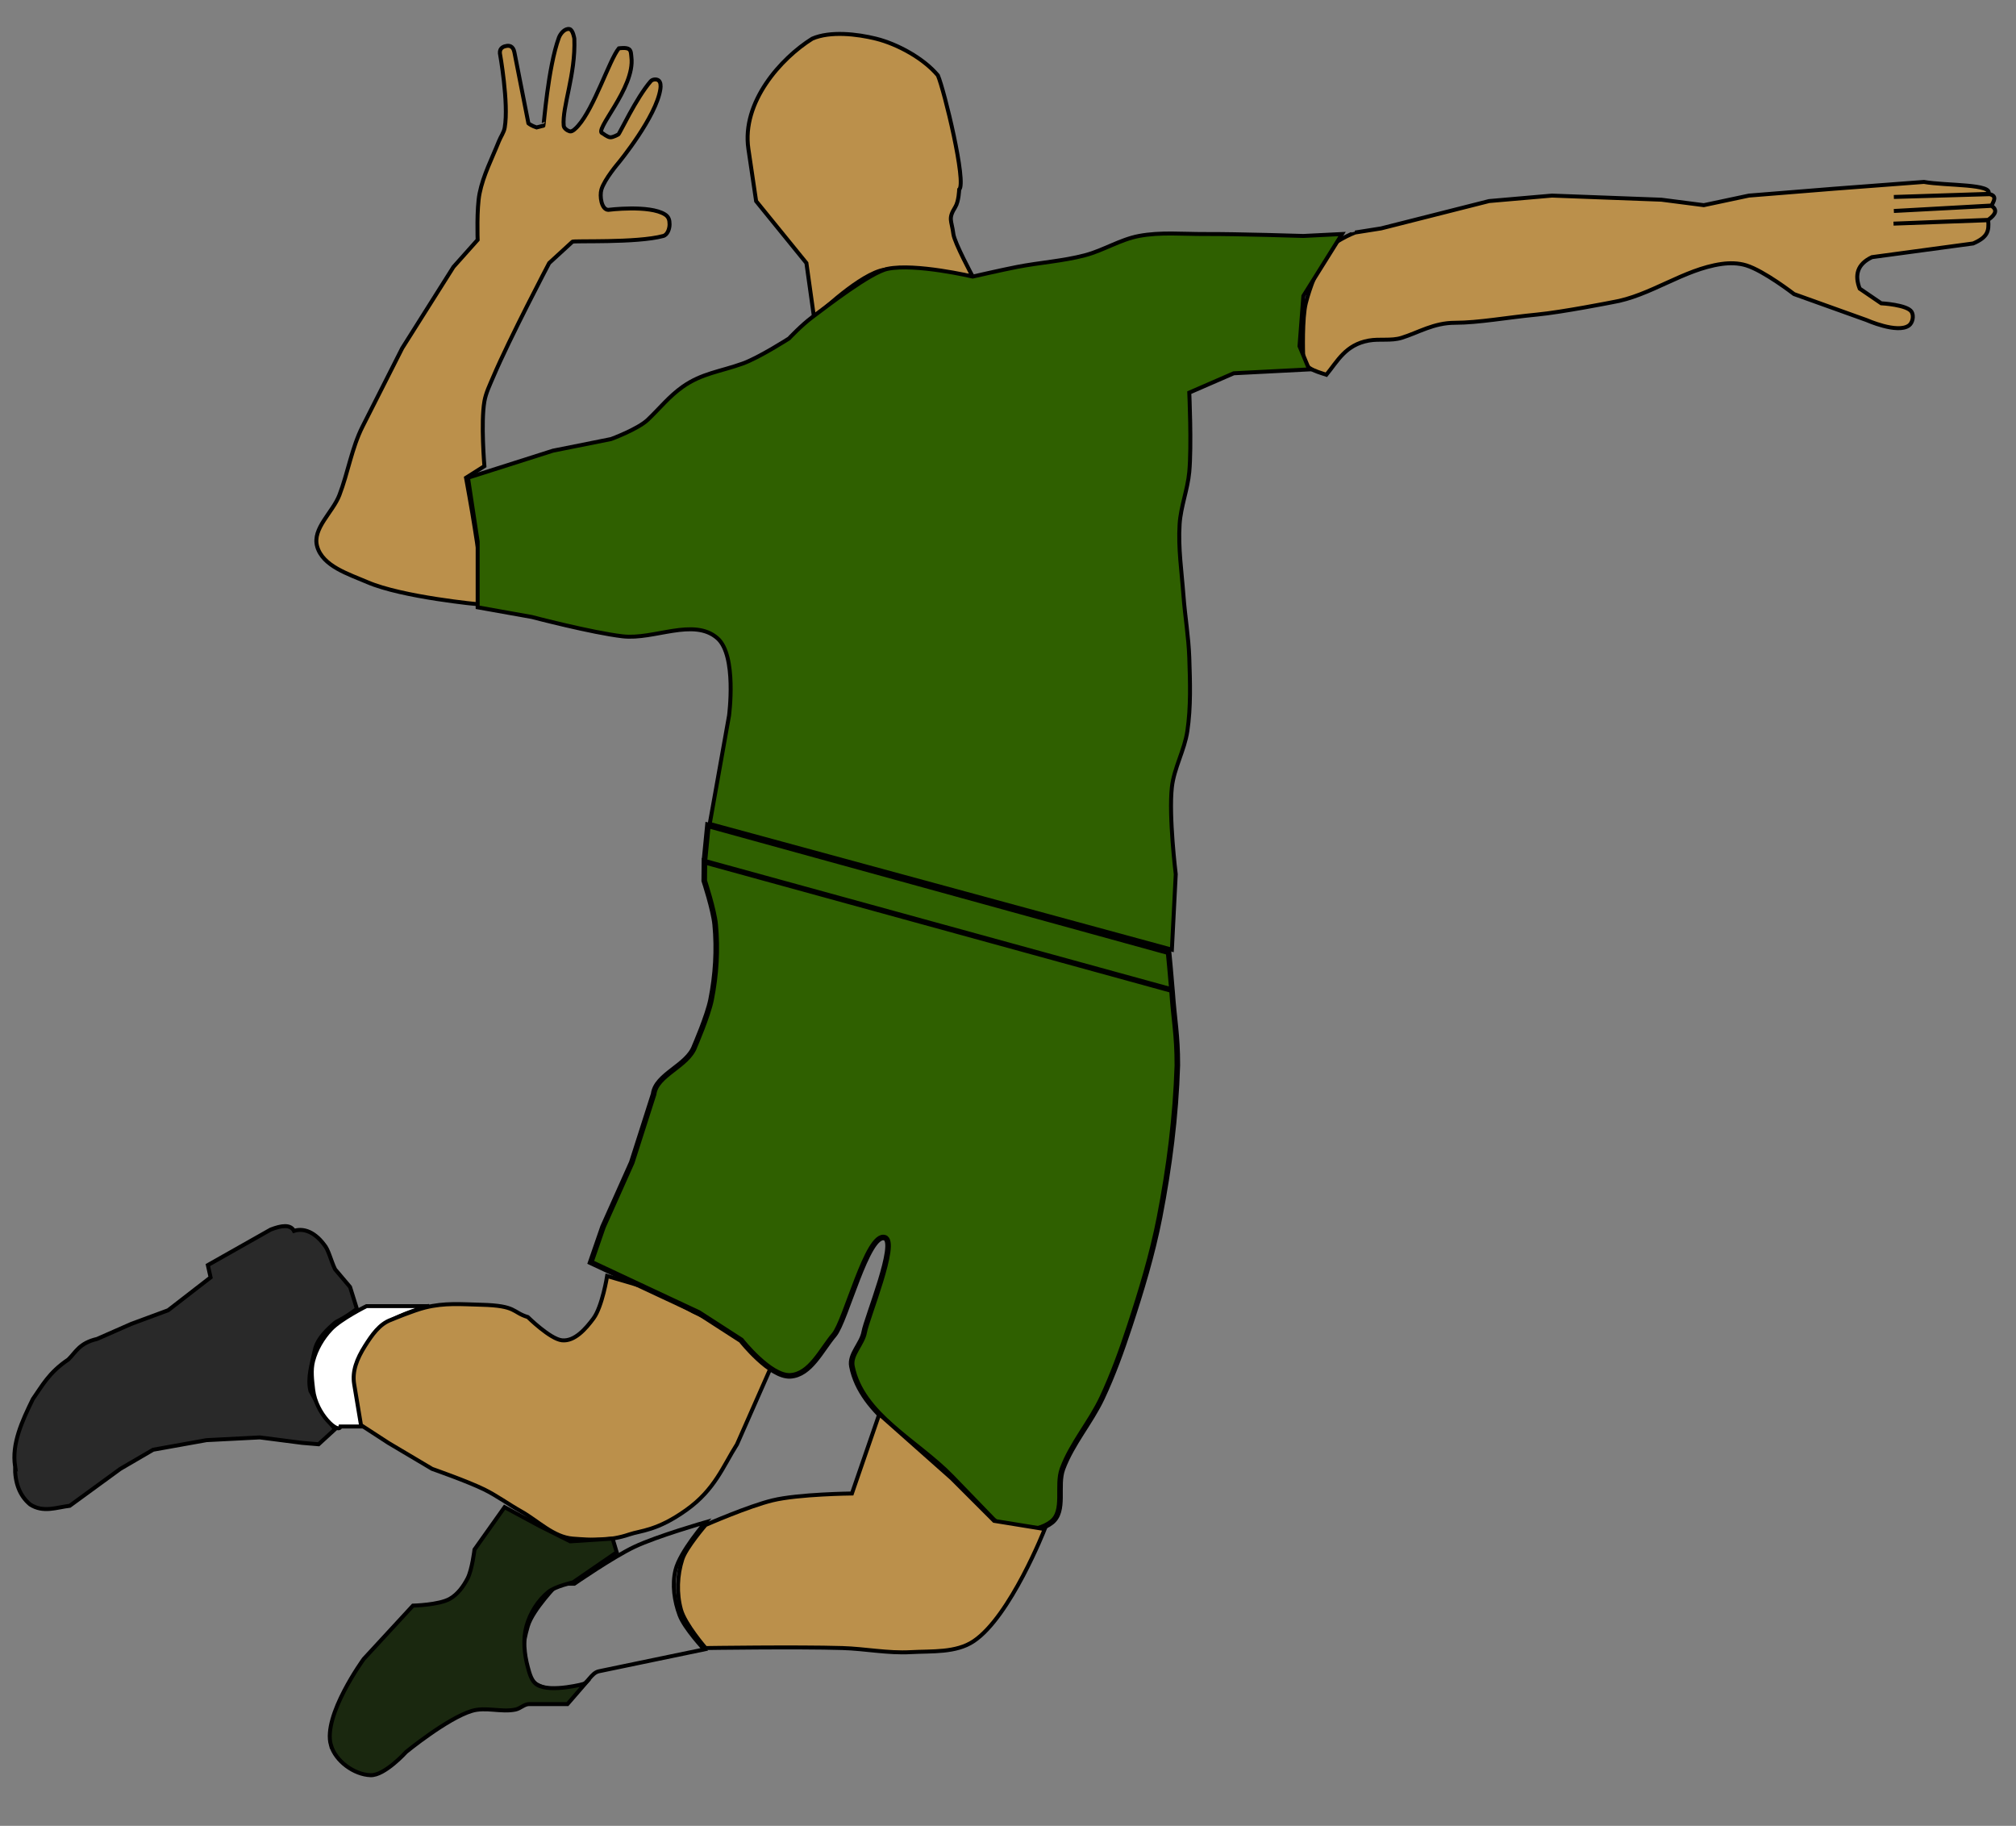 <?xml version="1.0" encoding="UTF-8"?>
<svg version="1.1" viewBox="0 0 508 460" xmlns="http://www.w3.org/2000/svg">
<rect x="0" y="0" width="508" height="460" fill="#808080" stroke="none"/>
<g stroke="#000">
<path d="m3.79 369.38c-0.847-5.628 1.722-11.256 4.479-16.884 2.354-3.331 4-6.662 8.959-9.992 1.916-1.888 2.769-4.131 7.236-5.168l8.614-3.79 9.303-3.446 10.682-8.27-0.689-3.101 15.85-8.959c2.725-1.044 4.961-1.354 5.858 0.345 1.899-0.636 4.797-0.251 7.58 3.446 1.124 1.275 1.677 3.924 2.756 6.202l3.79 4.479 1.723 5.513c-4.023 3.005-4.991 2.891-5.858 3.79-2.762 2.39-4.386 4.477-4.824 6.891-0.693 3.331-1.813 6.662-1.034 9.992l3.446 6.202 2.756 3.446-4.135 3.79-4.135-0.345-10.682-1.378-13.438 0.689-13.438 2.412-8.27 4.824-12.749 9.303c-3.331 0.39-6.662 1.82-9.992-0.345-2.699-2.259-3.847-5.552-3.79-9.648z" fill="#292929" stroke-width="1px"/>
<path d="m107.85 329.07h-15.505s-6.519 3.255-8.959 5.858c-2.075 2.214-3.707 4.99-4.479 7.925-0.614 2.333-0.271 4.839 0 7.236 0.701 6.206 6.483 11.345 6.891 9.303h6.202s-1.779-6.381-1.723-9.648c0.057-3.288 0.658-6.676 2.067-9.648 1.261-2.658 3.161-5.125 5.513-6.891 2.882-2.165 9.992-4.135 9.992-4.135z" fill="#fff" stroke-width="1px"/>
<path d="m107.16 329.41c4.954-1.215 9.028-0.821 14.127-0.689 9.001 0.234 7.723 1.892 11.715 3.101 0 0 5.624 5.551 8.614 5.858 3.201 0.329 6.01-2.927 7.925-5.513 2.227-3.006 3.446-10.682 3.446-10.682l11.715 3.446 9.992 5.513 8.614 4.135 11.371 8.959-8.959 20.329c-3.51 5.513-5.544 11.393-12.749 16.539-7.445 5.318-11.462 5.171-14.472 6.202-4.889 1.675-9.418 1.391-14.127 1.034-4.918-0.373-8.788-4.485-13.093-6.891-3.147-1.759-6.066-3.927-9.303-5.513-4.214-2.064-13.093-5.168-13.093-5.168l-11.026-6.547-6.891-4.479-1.723-10.337c-0.536-3.218 0.668-6.357 2.756-9.648 1.712-2.697 3.614-5.491 6.547-6.547 0 0 5.65-2.374 8.614-3.101z" fill="#bb904b" stroke-width="1px"/>
<path d="m295.32 249.49c0.537 7.811 1.367 11.093 1.352 18.928-0.398 12.83-2.024 25.648-4.479 38.247-1.823 9.354-4.603 18.513-7.58 27.565-1.999 6.079-4.178 12.122-6.891 17.917-2.9 6.193-7.612 11.507-9.992 17.917-1.592 4.287 0.853 10.631-2.756 13.438-3.903 3.035-11.378 2.864-14.816-0.689l-10.337-10.682c-8.709-9-22.739-15.621-25.153-27.91-0.588-2.994 2.576-5.608 3.101-8.614 0.612-3.507 8.576-22.743 5.168-23.775-4.36-1.32-9.805 20.988-12.749 24.464-3.256 3.844-5.998 10.016-11.026 10.337-5.09 0.325-12.404-8.959-12.404-8.959l-10.682-6.891-16.195-7.58-11.026-5.168 3.101-8.959 7.236-16.195 5.513-17.228c0.609-4.965 8.575-7.067 10.337-12.06 0 0 3.325-7.654 4.135-11.715 1.238-6.204 1.635-12.653 1.034-18.951-0.36-3.771-2.756-11.026-2.756-11.026l0.046-4.821 117.82 32.385c-0.188-2.508-0.858-9.545-0.858-9.545l-116.08-31.985-0.886 9.069" fill="#2f6000" stroke-width="1.4"/>
<path d="m177.8 384.2s10.728-4.707 16.884-6.202c6.497-1.578 19.985-1.723 19.985-1.723l6.891-19.985 18.262 16.195 10.682 10.682 12.749 2.067s-8.644 22.06-17.917 28.254c-4.459 2.979-10.496 2.456-15.85 2.756-5.744 0.323-11.478-0.861-17.228-1.034-11.48-0.344-34.456 0-34.456 0s-5.175-5.965-6.202-9.648c-1.143-4.095-0.963-8.704 0.345-12.749 0.941-2.91 5.858-8.614 5.858-8.614z" fill="#bb904b" stroke-width="1px"/>
<path d="m140.58 399.01h4.135s9.801-6.768 15.161-9.303c5.713-2.702 17.917-6.202 17.917-6.202s-6.474 7.442-7.58 12.06c-0.887 3.701-0.298 7.805 1.034 11.371 1.238 3.315 6.202 8.614 6.202 8.614l-26.531 5.513c-2.002 0.416-2.85 3.257-4.824 3.79-4.03 1.089-9.583 1.354-12.404-1.723-3.031-3.306-1.942-9.131-0.689-13.438 1.219-4.192 7.58-10.682 7.58-10.682z" fill="none" stroke-width="1px"/>
<path d="m83.385 439.67c-2.132-7.444 8.27-21.708 8.27-21.708l12.404-13.438s6.566-0.156 9.303-1.723c1.979-1.133 3.439-3.14 4.479-5.168 1.131-2.206 1.723-7.236 1.723-7.236l7.58-10.682 8.959 4.824 7.58 3.79 10.682-0.689 1.034 3.446-11.026 7.58s-4.486 1.006-6.202 2.412c-2.638 2.16-4.61 5.327-5.513 8.614-0.913 3.325-0.554 7.008 0.345 10.337 0.442 1.637 0.944 3.631 2.412 4.479 3.482 2.013 12.06-0.345 12.06-0.345l-4.479 5.168h-9.648c-1.237 0-2.235 1.125-3.446 1.378-3.599 0.752-7.508-0.724-11.026 0.345-6.221 1.89-16.539 10.337-16.539 10.337s-5.393 5.982-8.959 5.858c-4.178-0.146-8.841-3.561-9.992-7.58z" fill="#1a280f" stroke-width="1px"/>
<path d="m341.46 58.582 6.547-1.034 27.221-6.891 15.85-1.378 27.565 1.034 10.682 1.378 11.371-2.412 21.363-1.723 22.741-1.723c5.542 1 17.732 0.436 16.195 3.101l-23.775 0.689 23.775-0.775c2.49 0.388 1.326 1.859 0.861 2.929l-24.636 1.378 24.636-1.292c1.438 0.999 1.139 2.074-0.861 3.532l-23.861 0.948 23.861-0.861c0.228 2.739-0.114 4.267-3.79 5.858l-25.498 3.446c-3.745 1.779-4.404 4.54-3.101 7.925l5.427 3.704s6.586 0.355 7.667 2.154c0.603 1.004 0.262 2.763-0.689 3.446-2.917 2.093-10.682-1.378-10.682-1.378l-18.262-6.547s-7.578-5.86-12.06-7.236c-1.979-0.608-4.152-0.635-6.202-0.345-9.639 1.364-17.958 8.076-27.565 9.648 0 0-12.579 2.491-18.951 3.101-7.515 0.719-14.701 2.065-20.674 2.067-5.343 0.002-9.205 2.476-13.438 3.79-2.642 0.82-5.548 0.197-8.27 0.689-5.865 1.061-7.853 5.168-10.682 8.614-2.964-0.981-6.225-1.744-5.858-5.168 0 0-0.291-9.098 0.689-12.921 1.064-4.154 2.787-8.12 4.479-12.06 1.349-3.14 7.915-5.695 7.925-5.685z" fill="#bb904b" stroke-width="1px"/>
<path d="m127.18 32.161c1.06-6.176-1.218-18.761-1.218-18.761-0.092-1.415 1.067-1.743 1.722-1.837 0.563-0.081 1.606-0.065 1.933 1.594l3.533 17.908c0.164 0.156 0.896 0.669 2.057 1.041l1.72-0.432c0.098 0.098 1.149-14.648 3.898-22.172 0.396-1.083 1.56-2.421 2.687-2.177 0.882 0.191 1.212 2.421 1.212 2.421 0.354 9.101-3.113 17.162-2.68 21.928 0.059 0.652 0.903 1.242 1.534 1.419 0.673 0.189 1.657-0.897 2.121-1.419 4.047-4.554 7.859-16.569 10.233-19.492 0 0 1.93-0.318 2.601 0.236 0.524 0.432 0.48 1.283 0.566 1.957 1.004 7.875-9.88 18.765-7.188 19.248 0 0 1.156 0.919 1.851 0.968 0.722 0.051 2.048-0.725 2.048-0.725 0.305-0.108 4.47-9.15 8.162-13.4 0.426-0.491 1.406-0.603 1.937-0.229 0.609 0.429 0.607 1.441 0.499 2.178-1.023 7.018-10.477 18.517-10.477 18.517s-3.624 4.228-4.386 6.822c-0.481 1.636 2e-3 5.027 1.706 5.117 0 0 10.395-1.319 14.314 1.157 0.937 0.592 1.157 1.389 1.157 2.497s-0.514 2.632-1.584 2.924c-6.699 1.83-22.94 1.122-22.903 1.462l-5.848 5.36s-9.961 18.92-14.131 28.75c-0.843 1.987-1.822 3.965-2.193 6.091-0.935 5.36 0 16.324 0 16.324l-4.629 2.924s1.55 8.432 2.193 12.669c0.565 3.725 1.275 7.445 1.462 11.208 0.133 2.678-0.244 8.04-0.244 8.04s-19.443-1.801-28.263-5.604c-4.76-2.052-11.28-4.021-12.669-9.015-1.258-4.52 3.917-8.535 5.604-12.913 2.188-5.68 3.099-11.868 5.848-17.299l9.989-19.735 12.913-20.466 6.091-6.822s-0.281-7.87 0.487-11.695c0.921-4.585 3.139-8.813 4.873-13.157 0.459-1.149 1.253-2.192 1.462-3.411z" fill="#bb904b" stroke-width="1px"/>
<path d="m205.15 80.159-1.949-13.888-12.669-15.593-0.858-5.793c-0.364-2.455-1.091-7.364-1.091-7.364-1.746-11.784 8.216-22.863 16.081-27.775 4.507-1.963 11.31-1.187 16.08 4e-7 5.424 1.349 12.013 4.966 15.593 9.258 1.586 3.68 7.286 27.131 5.36 28.75 0 0-0.094 2.964-0.975 4.386-1.884 3.041-0.939 3.273-0.487 6.822 0.279 2.192 4.873 10.72 4.873 10.72s-17.955-3.16-23.39-1.462c-6.541 2.044-16.568 11.939-16.568 11.939z" fill="#bb904b" stroke-width="1px"/>
<path d="m117.92 120.36 21.441-6.822 14.619-2.924s6.732-2.468 9.258-4.873c3.006-2.862 5.38-5.891 8.771-8.284 4.867-3.435 9.498-3.837 15.106-5.848 4.173-1.496 11.695-6.335 11.695-6.335s3.086-3.3 5.848-5.36c3.554-2.651 14.662-11.289 19.004-12.182 7.029-1.446 21.441 1.949 21.441 1.949s7.455-1.707 11.208-2.436c5.662-1.1 11.476-1.461 17.055-2.924 4.671-1.225 8.898-3.979 13.644-4.873 5.429-1.023 11.043-0.46 16.568-0.487 8.285-0.041 24.852 0.487 24.852 0.487l9.746-0.487-9.746 15.593-0.975 12.669 2.436 5.848-19.004 0.975-11.208 4.873s0.609 13.347 0 19.979c-0.408 4.441-2.149 8.706-2.436 13.157-0.388 6.006 0.531 12.027 0.975 18.03 0.385 5.206 1.287 10.376 1.462 15.593 0.207 6.171 0.422 12.41-0.487 18.517-0.719 4.833-3.35 9.276-3.898 14.131-0.82 7.27 0.975 21.928 0.975 21.928l-0.975 19.004-116.46-31.674 4.873-27.288s2.01-15.154-2.924-19.492c-5.979-5.256-15.969 0.426-23.877-0.487-7.753-0.896-22.903-4.873-22.903-4.873l-13.644-2.436v-16.568l-2.436-16.081z" fill="#2f6000" stroke-width="1px"/>
</g>
</svg>

